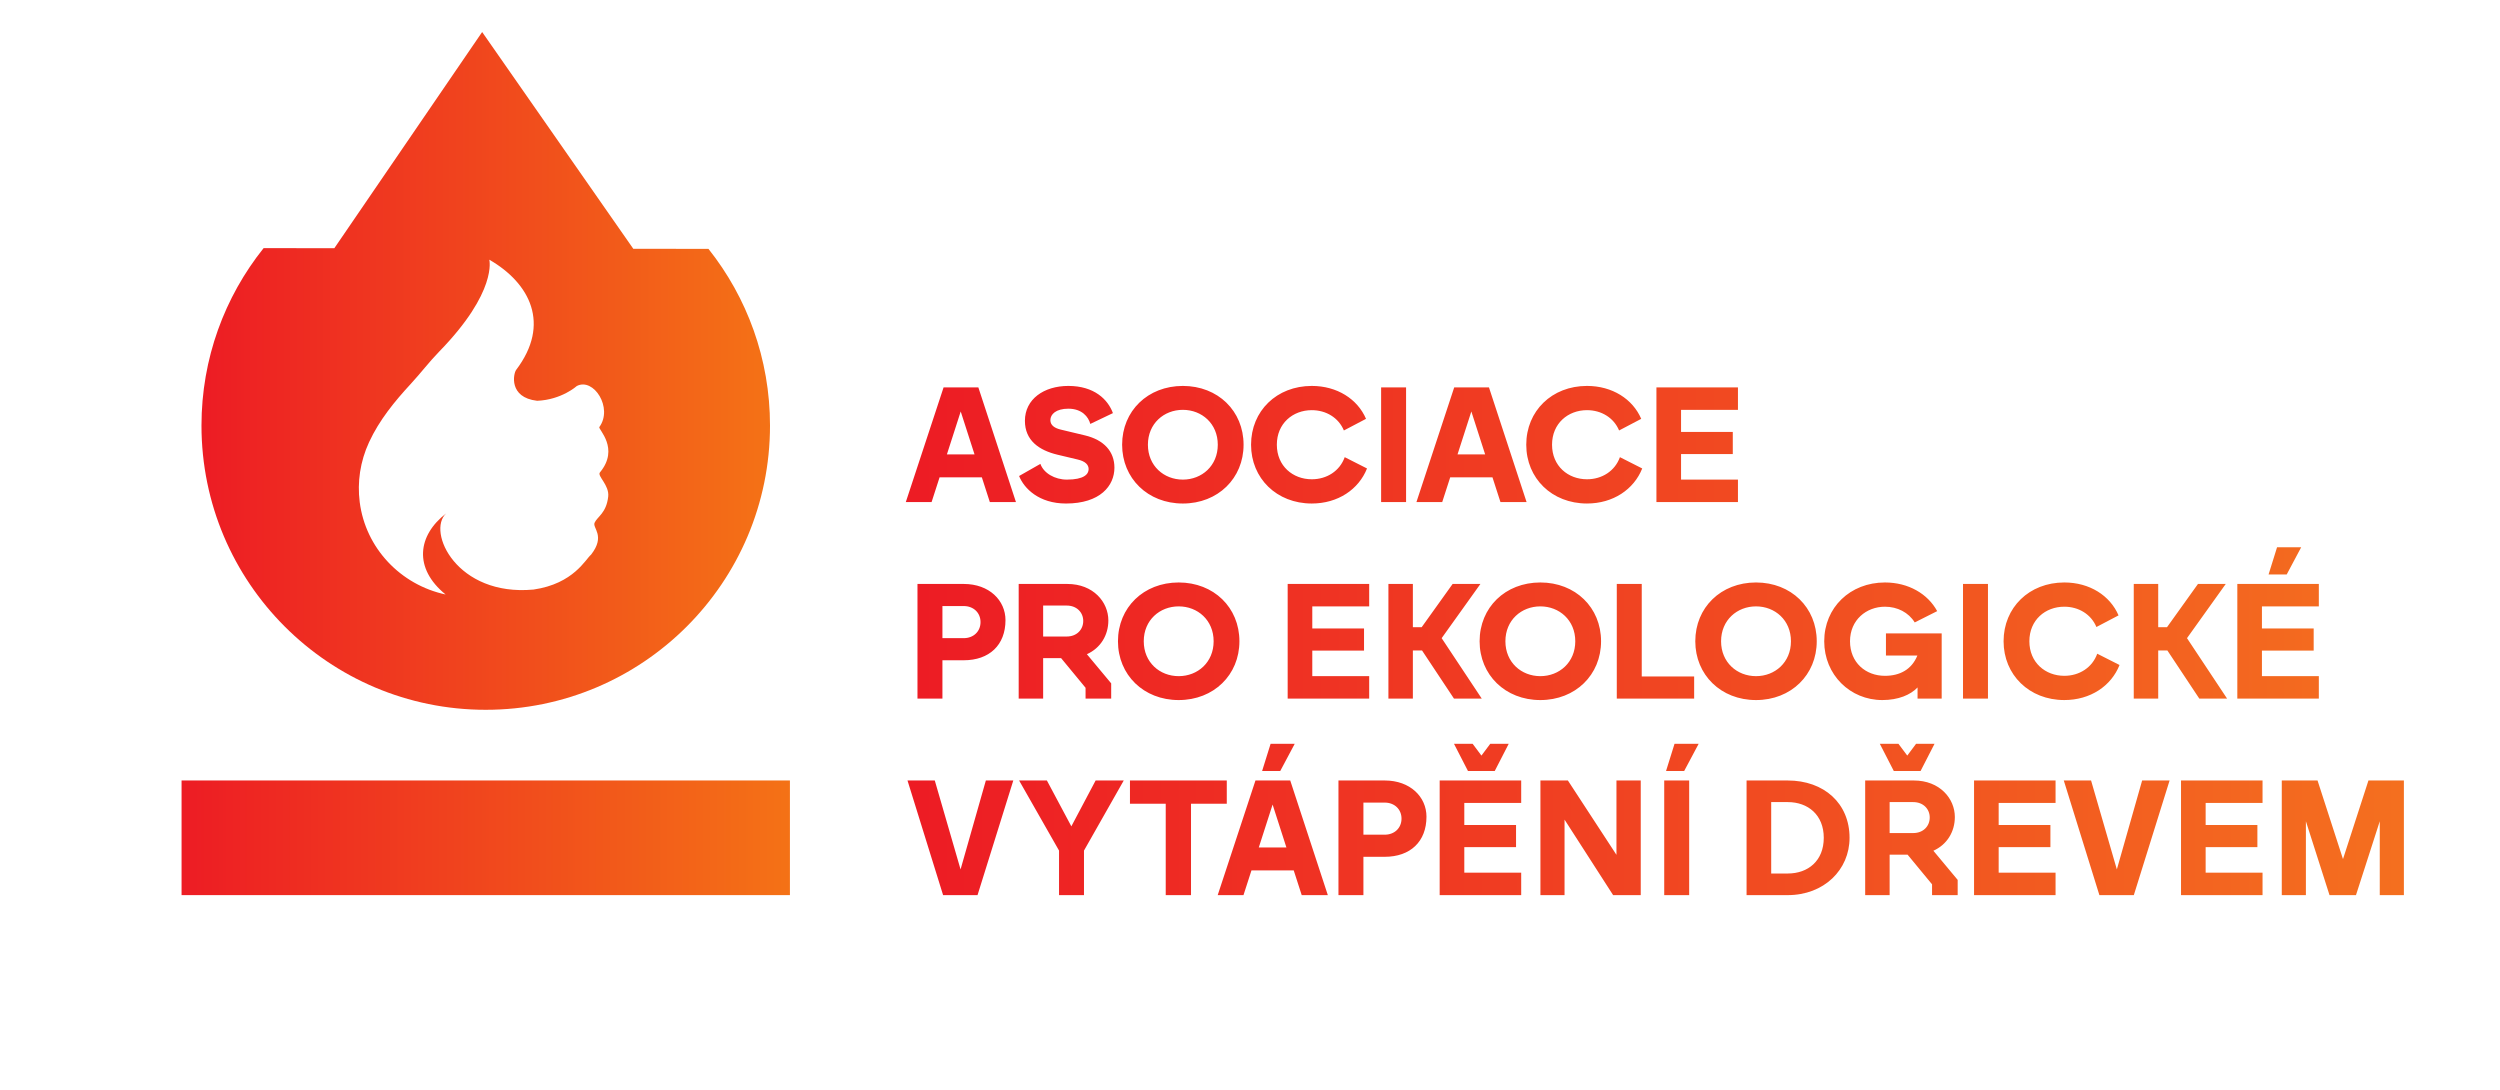 <?xml version="1.0" encoding="utf-8"?>
<svg viewBox="223.837 268.239 643.469 280.54" xmlns="http://www.w3.org/2000/svg">
  <defs>
    <linearGradient x1="0" y1="0" x2="1" y2="0" gradientUnits="userSpaceOnUse" gradientTransform="matrix(110.303,0,0,110.303,206.559,322.575)" spreadMethod="pad" id="linearGradient848">
      <stop style="stop-opacity:1;stop-color:#ed1c24" offset="0" id="stop844"/>
      <stop style="stop-opacity:1;stop-color:#f47216" offset="1" id="stop846"/>
    </linearGradient>
    <linearGradient x1="0" y1="0" x2="1" y2="0" gradientUnits="userSpaceOnUse" gradientTransform="matrix(117.993,0,0,117.993,202.715,232.427)" spreadMethod="pad" id="linearGradient868">
      <stop style="stop-opacity:1;stop-color:#ed1c24" offset="0" id="stop864"/>
      <stop style="stop-opacity:1;stop-color:#f47216" offset="1" id="stop866"/>
    </linearGradient>
    <linearGradient x1="0" y1="0" x2="1" y2="0" gradientUnits="userSpaceOnUse" gradientTransform="matrix(288.937,0,0,288.937,343.143,270.518)" spreadMethod="pad" id="linearGradient890">
      <stop style="stop-opacity:1;stop-color:#ed1c24" offset="0" id="stop884"/>
      <stop style="stop-opacity:1;stop-color:#ed1c24" offset="0.006" id="stop886"/>
      <stop style="stop-opacity:1;stop-color:#f46f1f" offset="1" id="stop888"/>
    </linearGradient>
  </defs>
  <g id="g830" transform="matrix(1.333, 0, 0, -1.333, 0, 793.701)">
    <g id="g832">
      <g id="g834">
        <g id="g840">
          <g id="g842">
            <path d="m 232.475,346.267 -13.654,0.017 c -7.509,-9.39 -11.998,-21.298 -11.998,-34.256 v 0 c 0,-30.314 24.574,-54.888 54.888,-54.888 v 0 c 30.314,0 54.888,24.574 54.888,54.888 v 0 c 0,12.891 -4.443,24.743 -11.882,34.11 v 0 l -14.516,0.02 -29.184,41.851 z m 4.899,-49.001 c -0.48,3.804 0.068,7.795 1.815,11.562 v 0 c 1.975,4.262 4.915,7.85 8.078,11.276 v 0 c 1.872,2.028 3.53,4.223 5.467,6.212 v 0 c 11.3,11.598 9.662,17.738 9.662,17.738 v 0 c 7.883,-4.547 11.894,-12.436 5.185,-21.285 v 0 c -0.523,-0.69 -1.5,-5.322 4.054,-5.963 v 0 c 4.726,0.191 7.664,2.856 7.664,2.856 v 0 c 3.238,1.677 7.048,-4.229 4.342,-7.933 v 0 c -0.277,-0.379 3.985,-4.11 0.116,-8.754 v 0 c -0.572,-0.686 1.856,-2.44 1.599,-4.685 v 0 c -0.366,-3.201 -2.099,-3.839 -2.628,-5.03 v 0 c -0.457,-1.028 2.171,-2.514 -0.686,-6.172 v 0 c -1.02,-0.794 -3.315,-5.6 -11.1,-6.73 v 0 c -14.845,-1.384 -20.672,11.215 -16.868,14.712 v 0 c -5.535,-4.258 -6.344,-10.603 -0.111,-15.665 v 0 c -8.693,1.861 -15.465,8.946 -16.589,17.861" style="fill:url(#linearGradient848);stroke:none" id="path850"/>
          </g>
        </g>
      </g>
    </g>
    <g id="g852">
      <g id="g854">
        <g id="g860">
          <g id="g862">
            <path d="m 202.978,221.358 h 117.466 v 22.138 H 202.978 Z" style="fill:url(#linearGradient868);stroke:none" id="path870"/>
          </g>
        </g>
      </g>
    </g>
    <g id="g872">
      <g id="g874">
        <g id="g880">
          <g id="g882">
            <path d="m 462.623,308.326 c 0,-6.484 4.948,-11.354 11.726,-11.354 v 0 c 5.043,0 9.058,2.72 10.665,6.768 v 0 l -4.305,2.182 c -0.964,-2.689 -3.47,-4.27 -6.36,-4.27 v 0 c -3.662,0 -6.747,2.562 -6.747,6.674 v 0 c 0,4.111 3.085,6.672 6.747,6.672 v 0 c 2.763,0 5.172,-1.455 6.2,-3.921 v 0 l 4.272,2.245 c -1.638,3.826 -5.59,6.356 -10.472,6.356 v 0 c -6.778,0 -11.726,-4.838 -11.726,-11.352 m -53.138,0 c 0,-6.484 4.947,-11.354 11.725,-11.354 v 0 c 5.044,0 9.058,2.72 10.665,6.768 v 0 l -4.305,2.182 c -0.964,-2.689 -3.469,-4.27 -6.36,-4.27 v 0 c -3.662,0 -6.746,2.562 -6.746,6.674 v 0 c 0,4.111 3.084,6.672 6.746,6.672 v 0 c 2.763,0 5.172,-1.455 6.2,-3.921 v 0 l 4.272,2.245 c -1.638,3.826 -5.59,6.356 -10.472,6.356 v 0 c -6.778,0 -11.725,-4.838 -11.725,-11.352 m -24.896,0 c 0,-6.484 4.947,-11.354 11.725,-11.354 v 0 c 6.778,0 11.725,4.87 11.725,11.354 v 0 c 0,6.514 -4.947,11.352 -11.725,11.352 v 0 c -6.778,0 -11.725,-4.838 -11.725,-11.352 m 4.979,0 c 0,4.078 3.084,6.735 6.746,6.735 v 0 c 3.662,0 6.746,-2.657 6.746,-6.735 v 0 c 0,-4.08 -3.084,-6.737 -6.746,-6.737 v 0 c -3.662,0 -6.746,2.657 -6.746,6.737 m -23.749,4.617 c 0,-3.796 2.731,-5.693 6.297,-6.547 v 0 l 3.855,-0.917 c 1.509,-0.347 2.151,-1.012 2.151,-1.866 v 0 c 0,-0.98 -0.899,-2.024 -4.208,-2.024 v 0 c -2.312,0 -4.465,1.234 -5.107,3.036 v 0 l -4.112,-2.34 c 0.963,-2.403 3.823,-5.313 9.059,-5.313 v 0 c 6.585,0 9.348,3.416 9.348,6.926 v 0 c 0,3.099 -1.992,5.345 -5.686,6.229 v 0 l -4.626,1.107 c -1.253,0.286 -2.056,0.855 -2.056,1.835 v 0 c 0,1.138 1.092,2.214 3.47,2.214 v 0 c 2.634,0 3.887,-1.582 4.24,-2.942 v 0 l 4.368,2.087 c -0.963,2.626 -3.597,5.25 -8.608,5.25 v 0 c -4.722,0 -8.385,-2.561 -8.385,-6.735 m 121.938,6.451 v -22.137 h 15.741 v 4.332 h -10.986 v 4.934 h 9.99 v 4.269 h -9.99 v 4.269 h 10.986 v 4.333 z m -39.046,0 -7.292,-22.137 h 4.979 l 1.542,4.775 h 8.159 l 1.542,-4.775 h 5.044 l -7.261,22.137 z m 3.309,-4.649 2.665,-8.286 h -5.332 z m -17.421,-17.488 h 4.819 v 22.136 h -4.819 z m -84.485,22.137 -7.292,-22.137 h 4.979 l 1.542,4.775 h 8.16 l 1.541,-4.775 h 5.044 l -7.26,22.137 z m 3.309,-4.649 2.667,-8.286 h -5.333 z m 254.173,-26.217 -1.638,-5.249 h 3.502 l 2.795,5.249 z m -52.807,-18.152 c 0,-6.483 4.947,-11.353 11.725,-11.353 v 0 c 5.044,0 9.059,2.719 10.665,6.768 v 0 l -4.305,2.181 c -0.964,-2.688 -3.469,-4.269 -6.36,-4.269 v 0 c -3.662,0 -6.746,2.562 -6.746,6.673 v 0 c 0,4.111 3.084,6.673 6.746,6.673 v 0 c 2.762,0 5.171,-1.455 6.2,-3.921 v 0 l 4.272,2.244 c -1.638,3.827 -5.59,6.357 -10.472,6.357 v 0 c -6.778,0 -11.725,-4.839 -11.725,-11.353 m -34.632,0 c 0,-6.483 5.011,-11.353 11.211,-11.353 v 0 c 3.116,0 5.46,1.011 6.81,2.435 v 0 -2.151 h 4.658 v 12.587 h -10.761 v -4.269 h 6.071 c -1.093,-2.688 -3.373,-3.922 -6.264,-3.922 v 0 c -3.727,0 -6.746,2.562 -6.746,6.673 v 0 c 0,4.111 3.148,6.673 6.746,6.673 v 0 c 2.409,0 4.561,-1.107 5.75,-3.036 v 0 l 4.336,2.182 c -1.83,3.352 -5.557,5.534 -10.086,5.534 v 0 c -6.714,0 -11.725,-4.839 -11.725,-11.353 m -24.896,0 c 0,-6.483 4.946,-11.353 11.725,-11.353 v 0 c 6.778,0 11.725,4.87 11.725,11.353 v 0 c 0,6.514 -4.947,11.353 -11.725,11.353 v 0 c -6.779,0 -11.725,-4.839 -11.725,-11.353 m 4.979,0 c 0,4.079 3.084,6.736 6.746,6.736 v 0 c 3.662,0 6.746,-2.657 6.746,-6.736 v 0 c 0,-4.079 -3.084,-6.736 -6.746,-6.736 v 0 c -3.662,0 -6.746,2.657 -6.746,6.736 m -46.625,0 c 0,-6.483 4.948,-11.353 11.726,-11.353 v 0 c 6.778,0 11.725,4.87 11.725,11.353 v 0 c 0,6.514 -4.947,11.353 -11.725,11.353 v 0 c -6.778,0 -11.726,-4.839 -11.726,-11.353 m 4.98,0 c 0,4.079 3.083,6.736 6.746,6.736 v 0 c 3.662,0 6.746,-2.657 6.746,-6.736 v 0 c 0,-4.079 -3.084,-6.736 -6.746,-6.736 v 0 c -3.663,0 -6.746,2.657 -6.746,6.736 m -74.81,0 c 0,-6.483 4.948,-11.353 11.725,-11.353 v 0 c 6.779,0 11.726,4.87 11.726,11.353 v 0 c 0,6.514 -4.947,11.353 -11.726,11.353 v 0 c -6.777,0 -11.725,-4.839 -11.725,-11.353 m 4.98,0 c 0,4.079 3.083,6.736 6.745,6.736 v 0 c 3.663,0 6.747,-2.657 6.747,-6.736 v 0 c 0,-4.079 -3.084,-6.736 -6.747,-6.736 v 0 c -3.662,0 -6.745,2.657 -6.745,6.736 m 211.154,11.068 v -22.137 h 15.74 v 4.333 h -10.986 v 4.934 h 9.991 v 4.268 h -9.991 v 4.27 h 10.986 v 4.332 z m -7.597,0 -5.976,-8.348 h -1.701 v 8.348 h -4.723 v -22.137 h 4.723 v 9.298 h 1.766 l 6.168,-9.298 h 5.365 l -7.742,11.67 7.484,10.467 z m -45.369,-22.137 h 4.819 v 22.137 h -4.819 z m -66.852,22.137 v -22.137 h 14.939 v 4.27 h -10.12 v 17.867 z m -31.696,0 -5.975,-8.348 h -1.703 v 8.348 h -4.722 v -22.137 h 4.722 v 9.298 h 1.767 l 6.169,-9.298 h 5.364 l -7.742,11.67 7.485,10.467 z m -31.853,0 v -22.137 h 15.741 v 4.333 h -10.987 v 4.934 h 9.99 v 4.268 h -9.99 v 4.27 h 10.987 v 4.332 z m -51.938,0 v -22.137 h 4.723 v 7.811 h 3.469 l 4.722,-5.724 v -2.087 h 4.948 v 2.941 l -4.691,5.63 c 2.667,1.201 4.144,3.7 4.144,6.514 v 0 c 0,3.542 -2.89,7.052 -7.934,7.052 v 0 z m 4.723,-4.174 h 4.562 c 1.927,0 3.179,-1.328 3.179,-2.972 v 0 c 0,-1.677 -1.252,-3.005 -3.179,-3.005 v 0 h -4.562 z m -24.266,4.174 v -22.137 h 4.818 v 7.401 h 4.112 c 4.947,0 8.064,2.94 8.064,7.747 v 0 c 0,3.795 -3.117,6.989 -8.064,6.989 v 0 z m 4.818,-4.269 h 4.112 c 1.895,0 3.245,-1.296 3.245,-3.099 v 0 c 0,-1.803 -1.35,-3.099 -3.245,-3.099 v 0 h -4.112 z m 188.002,-26.596 -1.702,-2.277 -1.703,2.277 h -3.598 l 2.699,-5.25 h 5.172 l 2.698,5.25 z m -46.64,0 -1.638,-5.25 h 3.501 l 2.795,5.25 z m -35.583,0 -1.703,-2.277 -1.701,2.277 h -3.599 l 2.699,-5.25 h 5.172 l 2.698,5.25 z m -42.412,0 -1.638,-5.25 h 3.501 l 2.795,5.25 z m 211.981,-7.084 -4.915,-15.179 -4.915,15.179 h -6.906 v -22.137 h 4.658 v 14.263 l 4.561,-14.263 h 5.108 l 4.594,14.263 v -14.263 h 4.658 v 22.137 z m -36.19,0 v -22.137 h 15.741 v 4.332 h -10.986 v 4.934 h 9.99 v 4.269 h -9.99 v 4.269 h 10.986 v 4.333 z m -7.507,0 -4.883,-17.172 -4.979,17.172 h -5.268 l 6.875,-22.137 h 6.649 l 6.907,22.137 z m -32.457,0 v -22.137 h 15.74 v 4.332 h -10.986 v 4.934 h 9.991 v 4.269 h -9.991 v 4.269 h 10.986 v 4.333 z m -21.021,0 v -22.137 h 4.722 v 7.811 h 3.469 l 4.722,-5.724 v -2.087 h 4.947 v 2.941 l -4.69,5.629 c 2.667,1.202 4.144,3.7 4.144,6.515 v 0 c 0,3.542 -2.891,7.052 -7.935,7.052 v 0 z m 4.722,-4.174 h 4.561 c 1.928,0 3.181,-1.329 3.181,-2.973 v 0 c 0,-1.677 -1.253,-3.004 -3.181,-3.004 v 0 h -4.561 z m -27.624,4.174 v -22.137 h 7.934 c 7.036,0 11.951,4.902 11.951,11.069 v 0 c 0,6.641 -4.915,11.068 -11.951,11.068 v 0 z m 4.755,-4.174 h 3.212 c 3.887,0 6.939,-2.467 6.939,-6.894 v 0 c 0,-4.46 -3.052,-6.894 -6.939,-6.894 v 0 h -3.212 z m -20.656,-17.963 h 4.819 v 22.137 h -4.819 z m -9.222,22.137 v -14.358 l -9.38,14.358 h -5.3 v -22.137 h 4.657 v 14.579 l 9.381,-14.579 h 5.332 v 22.137 z m -34.135,0 v -22.137 h 15.741 v 4.332 h -10.986 v 4.934 h 9.99 v 4.269 h -9.99 v 4.269 h 10.986 v 4.333 z m -19.543,0 v -22.137 h 4.818 v 7.4 h 4.113 c 4.946,0 8.063,2.941 8.063,7.749 v 0 c 0,3.794 -3.117,6.988 -8.063,6.988 v 0 z m 4.818,-4.27 h 4.113 c 1.895,0 3.244,-1.296 3.244,-3.098 v 0 c 0,-1.803 -1.349,-3.1 -3.244,-3.1 v 0 h -4.113 z m -20.844,4.27 -7.292,-22.137 h 4.979 l 1.541,4.775 h 8.16 l 1.542,-4.775 h 5.043 l -7.259,22.137 z m 3.308,-4.648 2.667,-8.286 h -5.333 z m -27.542,4.648 v -4.491 h 6.907 v -17.646 h 4.882 v 17.646 h 6.907 v 4.491 z m -6.628,0 -4.689,-8.855 -4.723,8.855 h -5.364 l 7.71,-13.535 v -8.602 h 4.818 v 8.602 l 7.678,13.535 z m -21.197,0 -4.884,-17.172 -4.978,17.172 h -5.269 l 6.875,-22.137 h 6.649 l 6.907,22.137 z" style="fill:url(#linearGradient890);stroke:none" id="path892"/>
          </g>
        </g>
      </g>
    </g>
  </g>
</svg>